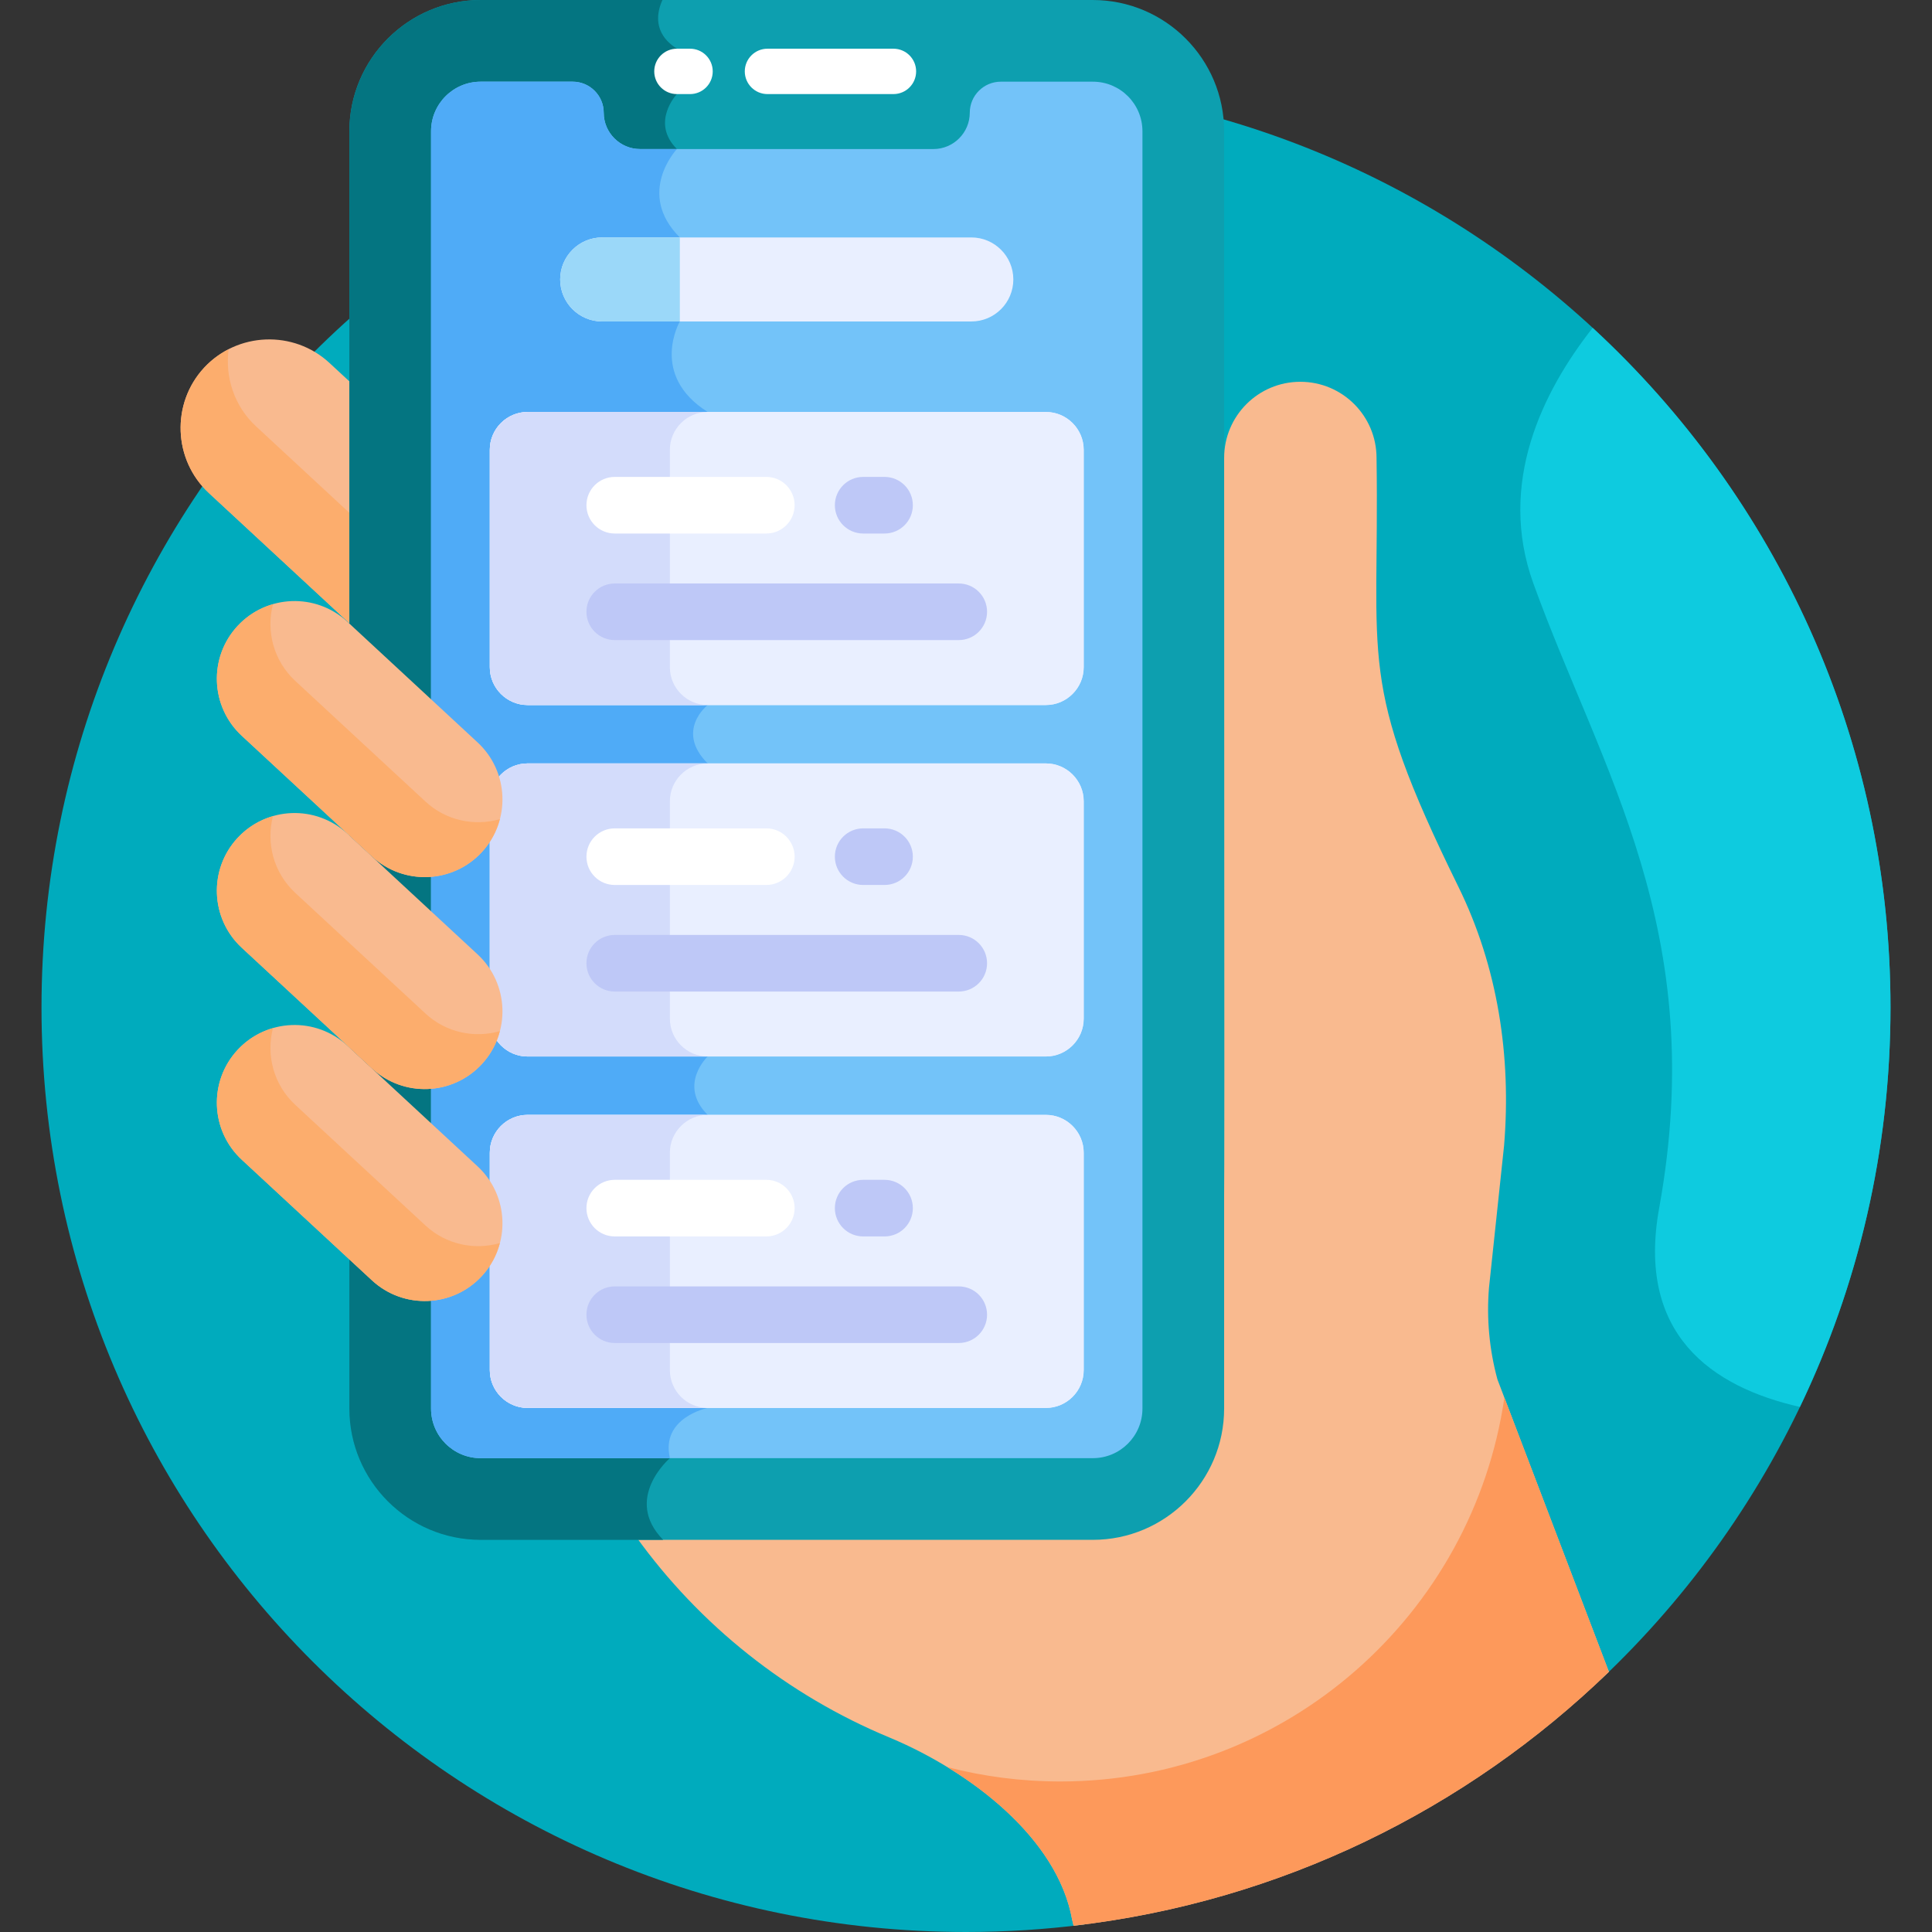 <?xml version="1.0" encoding="UTF-8"?> <svg xmlns="http://www.w3.org/2000/svg" xmlns:xlink="http://www.w3.org/1999/xlink" xmlns:svgjs="http://svgjs.com/svgjs" version="1.1" width="512" height="512" x="0" y="0" viewBox="0 0 512 512" style="enable-background:new 0 0 512 512" xml:space="preserve" class=""><rect x="0" y="0" width="512" height="512" fill="#333333" stroke="none"/><g><g><path d="m424.316 445.018c47.219-44.66 76.685-107.896 76.685-178.019 0-135.31-109.691-245.001-245.001-245.001s-245.001 109.691-245.001 245.001 109.691 245.001 245.001 245.001c10.603 0 21.049-.675 31.297-1.981z" fill="#00abbd" data-original="#816ae2" class=""></path><path d="m396.836 365.563c-2.15-7.901-2.908-16.116-2.24-24.277l4.001-37.685c1.953-23.645-1.651-47.335-12.118-68.626-27.045-55.013-20.841-59.005-21.681-113.604 0-11.153-9.042-20.196-20.196-20.196-11.154 0-20.196 9.042-20.196 20.196 0 222.032.413 205.739-.956 212.249v29.074c0 24.496-19.929 44.426-44.425 44.426-16.269 0-72.374 0-110.552 0 16.984 23.62 40.219 42.114 67.183 53.313.167.069.334.139.501.21 20.833 8.799 44.094 26.357 47.981 48.142l.376 1.556c54.861-6.36 104.192-30.834 141.86-67.297z" fill="#f9ba8f" data-original="#f9ba8f" class=""></path><path d="m93.463 101.881-6.151-5.699c-9.483-8.786-24.43-8.216-33.216 1.266-8.786 9.483-8.216 24.43 1.266 33.216l38.101 35.303z" fill="#f9ba8f" data-original="#f9ba8f" class=""></path><path d="m67.863 112.997c-5.817-5.39-8.264-13.096-7.271-20.439-2.374 1.215-4.585 2.829-6.496 4.89-8.786 9.483-8.216 24.43 1.266 33.216l38.101 35.303v-29.249z" fill="#fcad6d" data-original="#fcad6d" class=""></path><g><path d="m398.676 370.388c-8.342 57.526-57.852 101.719-117.69 101.719-10.331 0-20.353-1.319-29.909-3.794 15.843 9.687 30.095 23.845 33.061 40.471l.376 1.556c54.861-6.36 104.191-30.834 141.86-67.297z" fill="#fd995b" data-original="#fd995b"></path></g><g><path d="m289.615 408.075h-162.235c-19.185 0-34.792-15.608-34.792-34.793v-338.489c0-19.185 15.607-34.793 34.792-34.793h162.235c19.185 0 34.792 15.608 34.792 34.793v338.49c0 19.184-15.608 34.792-34.792 34.792z" fill="#0d9faf" data-original="#2a428c" class=""></path></g><path d="m127.38 0c-19.185 0-34.792 15.608-34.792 34.792v338.49c0 19.185 15.608 34.793 34.792 34.793h48.364c-10.734-10.95 1.786-21.647 1.786-21.647-17.667-4.635-16.167-23.202-16.167-23.202s0-283.746 0-301.496 18.03-22.233 18.03-22.233c-7.102-7.102 0-14.565 0-14.565v-12.025c-6.551-4.152-5.261-9.805-3.835-12.907z" fill="#047581" data-original="#142766" class=""></path><g><path d="m182.867 24.933h-3.474c-3.321 0-6.013-2.692-6.013-6.013s2.692-6.013 6.013-6.013h3.474c3.321 0 6.013 2.692 6.013 6.013s-2.692 6.013-6.013 6.013z" fill="#ffffff" data-original="#3c58a0" class=""></path></g><g><path d="m236.771 24.933h-33.382c-3.321 0-6.013-2.692-6.013-6.013s2.692-6.013 6.013-6.013h33.382c3.321 0 6.013 2.692 6.013 6.013s-2.692 6.013-6.013 6.013z" fill="#ffffff" data-original="#3c58a0" class=""></path></g><path d="m289.615 21.646h-24.383c-4.546 0-8.23 3.685-8.23 8.23 0 5.291-4.329 9.621-9.62 9.621h-77.767c-5.291 0-9.621-4.329-9.621-9.621 0-4.545-3.685-8.23-8.23-8.23h-24.384c-7.26 0-13.146 5.886-13.146 13.146v338.49c0 7.26 5.886 13.146 13.146 13.146h162.235c7.26 0 13.146-5.886 13.146-13.146 0-34.819 0-329.197 0-338.49 0-7.26-5.886-13.146-13.146-13.146z" fill="#73c3f9" data-original="#73c3f9" class=""></path><path d="m177.529 386.429c-2.5-10.787 10.012-13.307 10.012-13.307s7.958-69.709 0-77.667 0-15.473 0-15.473 8.694-68.972 0-77.667c-8.694-8.694 0-15.473 0-15.473v-77.667c-15.572-9.832-7.381-23.979-7.381-23.979v-22.275c-11.767-11.767-.772-23.419-.768-23.423h-9.778c-5.291 0-9.621-4.329-9.621-9.621 0-4.545-3.685-8.23-8.23-8.23h-24.383c-7.26 0-13.146 5.885-13.146 13.146v338.491c0 7.26 5.886 13.146 13.146 13.146h50.149z" fill="#4fabf7" data-original="#4fabf7" class=""></path><g><path d="m159.588 85.195h97.819c6.151 0 11.137-4.986 11.137-11.137s-4.986-11.137-11.137-11.137h-97.819c-6.151 0-11.138 4.986-11.138 11.137 0 6.152 4.987 11.137 11.138 11.137z" fill="#e9efff" data-original="#e9efff" class=""></path></g><path d="m159.588 62.921h20.572v22.275h-20.572c-6.151 0-11.137-4.986-11.137-11.137-.001-6.153 4.986-11.138 11.137-11.138z" fill="#9bd8f9" data-original="#9bd8f9" class=""></path><g fill="#e9efff"><path d="m277.174 186.841h-137.353c-5.51 0-10.018-4.508-10.018-10.018v-57.631c0-5.51 4.508-10.018 10.018-10.018h137.353c5.51 0 10.018 4.508 10.018 10.018v57.631c0 5.51-4.508 10.018-10.018 10.018z" fill="#e9efff" data-original="#e9efff" class=""></path><path d="m277.174 279.981h-137.353c-5.51 0-10.018-4.508-10.018-10.018v-57.631c0-5.51 4.508-10.018 10.018-10.018h137.353c5.51 0 10.018 4.508 10.018 10.018v57.631c0 5.51-4.508 10.018-10.018 10.018z" fill="#e9efff" data-original="#e9efff" class=""></path><path d="m277.174 373.121h-137.353c-5.51 0-10.018-4.508-10.018-10.018v-57.631c0-5.51 4.508-10.018 10.018-10.018h137.353c5.51 0 10.018 4.508 10.018 10.018v57.631c0 5.51-4.508 10.018-10.018 10.018z" fill="#e9efff" data-original="#e9efff" class=""></path><path d="m277.174 186.841h-137.353c-5.51 0-10.018-4.508-10.018-10.018v-57.631c0-5.51 4.508-10.018 10.018-10.018h137.353c5.51 0 10.018 4.508 10.018 10.018v57.631c0 5.51-4.508 10.018-10.018 10.018z" fill="#e9efff" data-original="#e9efff" class=""></path><path d="m277.174 279.981h-137.353c-5.51 0-10.018-4.508-10.018-10.018v-57.631c0-5.51 4.508-10.018 10.018-10.018h137.353c5.51 0 10.018 4.508 10.018 10.018v57.631c0 5.51-4.508 10.018-10.018 10.018z" fill="#e9efff" data-original="#e9efff" class=""></path><path d="m277.174 373.121h-137.353c-5.51 0-10.018-4.508-10.018-10.018v-57.631c0-5.51 4.508-10.018 10.018-10.018h137.353c5.51 0 10.018 4.508 10.018 10.018v57.631c0 5.51-4.508 10.018-10.018 10.018z" fill="#e9efff" data-original="#e9efff" class=""></path></g><path d="m177.523 176.823v-57.63c0-5.51 4.508-10.018 10.018-10.018h-47.72c-5.51 0-10.018 4.508-10.018 10.018v57.63c0 5.51 4.508 10.018 10.018 10.018h47.72c-5.51 0-10.018-4.508-10.018-10.018z" fill="#d3dcfb" data-original="#d3dcfb" class=""></path><path d="m177.523 269.963v-57.631c0-5.51 4.508-10.018 10.018-10.018h-47.72c-5.51 0-10.018 4.508-10.018 10.018v57.631c0 5.51 4.508 10.018 10.018 10.018h47.72c-5.51 0-10.018-4.508-10.018-10.018z" fill="#d3dcfb" data-original="#d3dcfb" class=""></path><path d="m177.523 363.103v-57.631c0-5.51 4.508-10.018 10.018-10.018h-47.72c-5.51 0-10.018 4.508-10.018 10.018v57.631c0 5.51 4.508 10.018 10.018 10.018h47.72c-5.51 0-10.018-4.508-10.018-10.018z" fill="#d3dcfb" data-original="#d3dcfb" class=""></path><g><path d="m203.082 141.387h-40.169c-4.142 0-7.5-3.357-7.5-7.5s3.358-7.5 7.5-7.5h40.169c4.142 0 7.5 3.357 7.5 7.5 0 4.142-3.358 7.5-7.5 7.5z" fill="#ffffff" data-original="#3c58a0" class=""></path></g><g><path d="m254.082 169.629h-91.169c-4.142 0-7.5-3.357-7.5-7.5s3.358-7.5 7.5-7.5h91.169c4.142 0 7.5 3.357 7.5 7.5s-3.358 7.5-7.5 7.5z" fill="#bec8f7" data-original="#bec8f7" class=""></path></g><g><path d="m234.415 141.387h-5.667c-4.142 0-7.5-3.357-7.5-7.5s3.358-7.5 7.5-7.5h5.667c4.142 0 7.5 3.357 7.5 7.5 0 4.142-3.357 7.5-7.5 7.5z" fill="#bec8f7" data-original="#bec8f7" class=""></path></g><g><path d="m203.082 234.527h-40.169c-4.142 0-7.5-3.357-7.5-7.5s3.358-7.5 7.5-7.5h40.169c4.142 0 7.5 3.357 7.5 7.5s-3.358 7.5-7.5 7.5z" fill="#ffffff" data-original="#3c58a0" class=""></path></g><g><path d="m254.082 262.769h-91.169c-4.142 0-7.5-3.357-7.5-7.5s3.358-7.5 7.5-7.5h91.169c4.142 0 7.5 3.357 7.5 7.5 0 4.142-3.358 7.5-7.5 7.5z" fill="#bec8f7" data-original="#bec8f7" class=""></path></g><g><path d="m234.415 234.527h-5.667c-4.142 0-7.5-3.357-7.5-7.5s3.358-7.5 7.5-7.5h5.667c4.142 0 7.5 3.357 7.5 7.5s-3.357 7.5-7.5 7.5z" fill="#bec8f7" data-original="#bec8f7" class=""></path></g><g><path d="m203.082 327.667h-40.169c-4.142 0-7.5-3.358-7.5-7.5 0-4.143 3.358-7.5 7.5-7.5h40.169c4.142 0 7.5 3.357 7.5 7.5s-3.358 7.5-7.5 7.5z" fill="#ffffff" data-original="#3c58a0" class=""></path></g><g><path d="m254.082 355.909h-91.169c-4.142 0-7.5-3.357-7.5-7.5s3.358-7.5 7.5-7.5h91.169c4.142 0 7.5 3.357 7.5 7.5s-3.358 7.5-7.5 7.5z" fill="#bec8f7" data-original="#bec8f7" class=""></path></g><g><path d="m234.415 327.667h-5.667c-4.142 0-7.5-3.358-7.5-7.5 0-4.143 3.358-7.5 7.5-7.5h5.667c4.142 0 7.5 3.357 7.5 7.5s-3.357 7.5-7.5 7.5z" fill="#bec8f7" data-original="#bec8f7" class=""></path></g><path d="m127.669 225.842c-7.731 8.343-20.761 8.84-29.104 1.109l-34.497-31.964c-8.343-7.73-8.84-20.761-1.109-29.104 7.731-8.343 20.761-8.84 29.104-1.109l34.497 31.964c8.343 7.731 8.84 20.761 1.109 29.104z" fill="#f9ba8f" data-original="#f9ba8f" class=""></path><path d="m112.757 212.422-34.497-31.964c-5.77-5.346-7.781-13.226-5.92-20.338-3.478 1.004-6.741 2.915-9.381 5.764-7.731 8.343-7.234 21.374 1.109 29.104l34.497 31.964c8.343 7.73 21.373 7.234 29.104-1.109 2.384-2.573 3.98-5.594 4.81-8.766-6.707 1.935-14.228.436-19.722-4.655z" fill="#fcad6d" data-original="#fcad6d" class=""></path><g><path d="m127.669 338.191c-7.731 8.343-20.761 8.84-29.104 1.109l-34.497-31.964c-8.343-7.73-8.84-20.761-1.109-29.104 7.731-8.343 20.761-8.84 29.104-1.109l34.497 31.964c8.343 7.73 8.84 20.761 1.109 29.104z" fill="#f9ba8f" data-original="#f9ba8f" class=""></path></g><path d="m112.757 324.77-34.497-31.964c-5.77-5.346-7.781-13.226-5.92-20.338-3.478 1.004-6.741 2.915-9.381 5.764-7.731 8.343-7.234 21.374 1.109 29.104l34.497 31.964c8.343 7.73 21.373 7.234 29.104-1.109 2.384-2.573 3.98-5.594 4.81-8.766-6.707 1.936-14.228.436-19.722-4.655z" fill="#fcad6d" data-original="#fcad6d" class=""></path><path d="m127.669 282.017c-7.731 8.343-20.761 8.84-29.104 1.109l-34.497-31.964c-8.343-7.73-8.84-20.761-1.109-29.104 7.731-8.343 20.761-8.84 29.104-1.109l34.497 31.964c8.343 7.73 8.84 20.76 1.109 29.104z" fill="#f9ba8f" data-original="#f9ba8f" class=""></path><path d="m112.757 268.596-34.497-31.964c-5.77-5.346-7.781-13.226-5.92-20.338-3.478 1.004-6.742 2.915-9.381 5.764-7.731 8.343-7.234 21.373 1.109 29.104l34.497 31.964c8.343 7.731 21.373 7.234 29.104-1.109 2.384-2.573 3.98-5.594 4.81-8.766-6.707 1.936-14.228.436-19.722-4.655z" fill="#fcad6d" data-original="#fcad6d" class=""></path><path d="m422.068 86.887c-13.299 16.916-25.301 41.22-15.706 67.742 18 49.753 46.667 91.99 33.333 165.538-6.05 33.372 13.803 47.361 37.296 52.687 15.379-32.042 24.009-67.938 24.009-105.855.001-71.228-30.405-135.345-78.932-180.112z" fill="#0ecbdf" data-original="#9181f2" class=""></path></g></g></svg> 